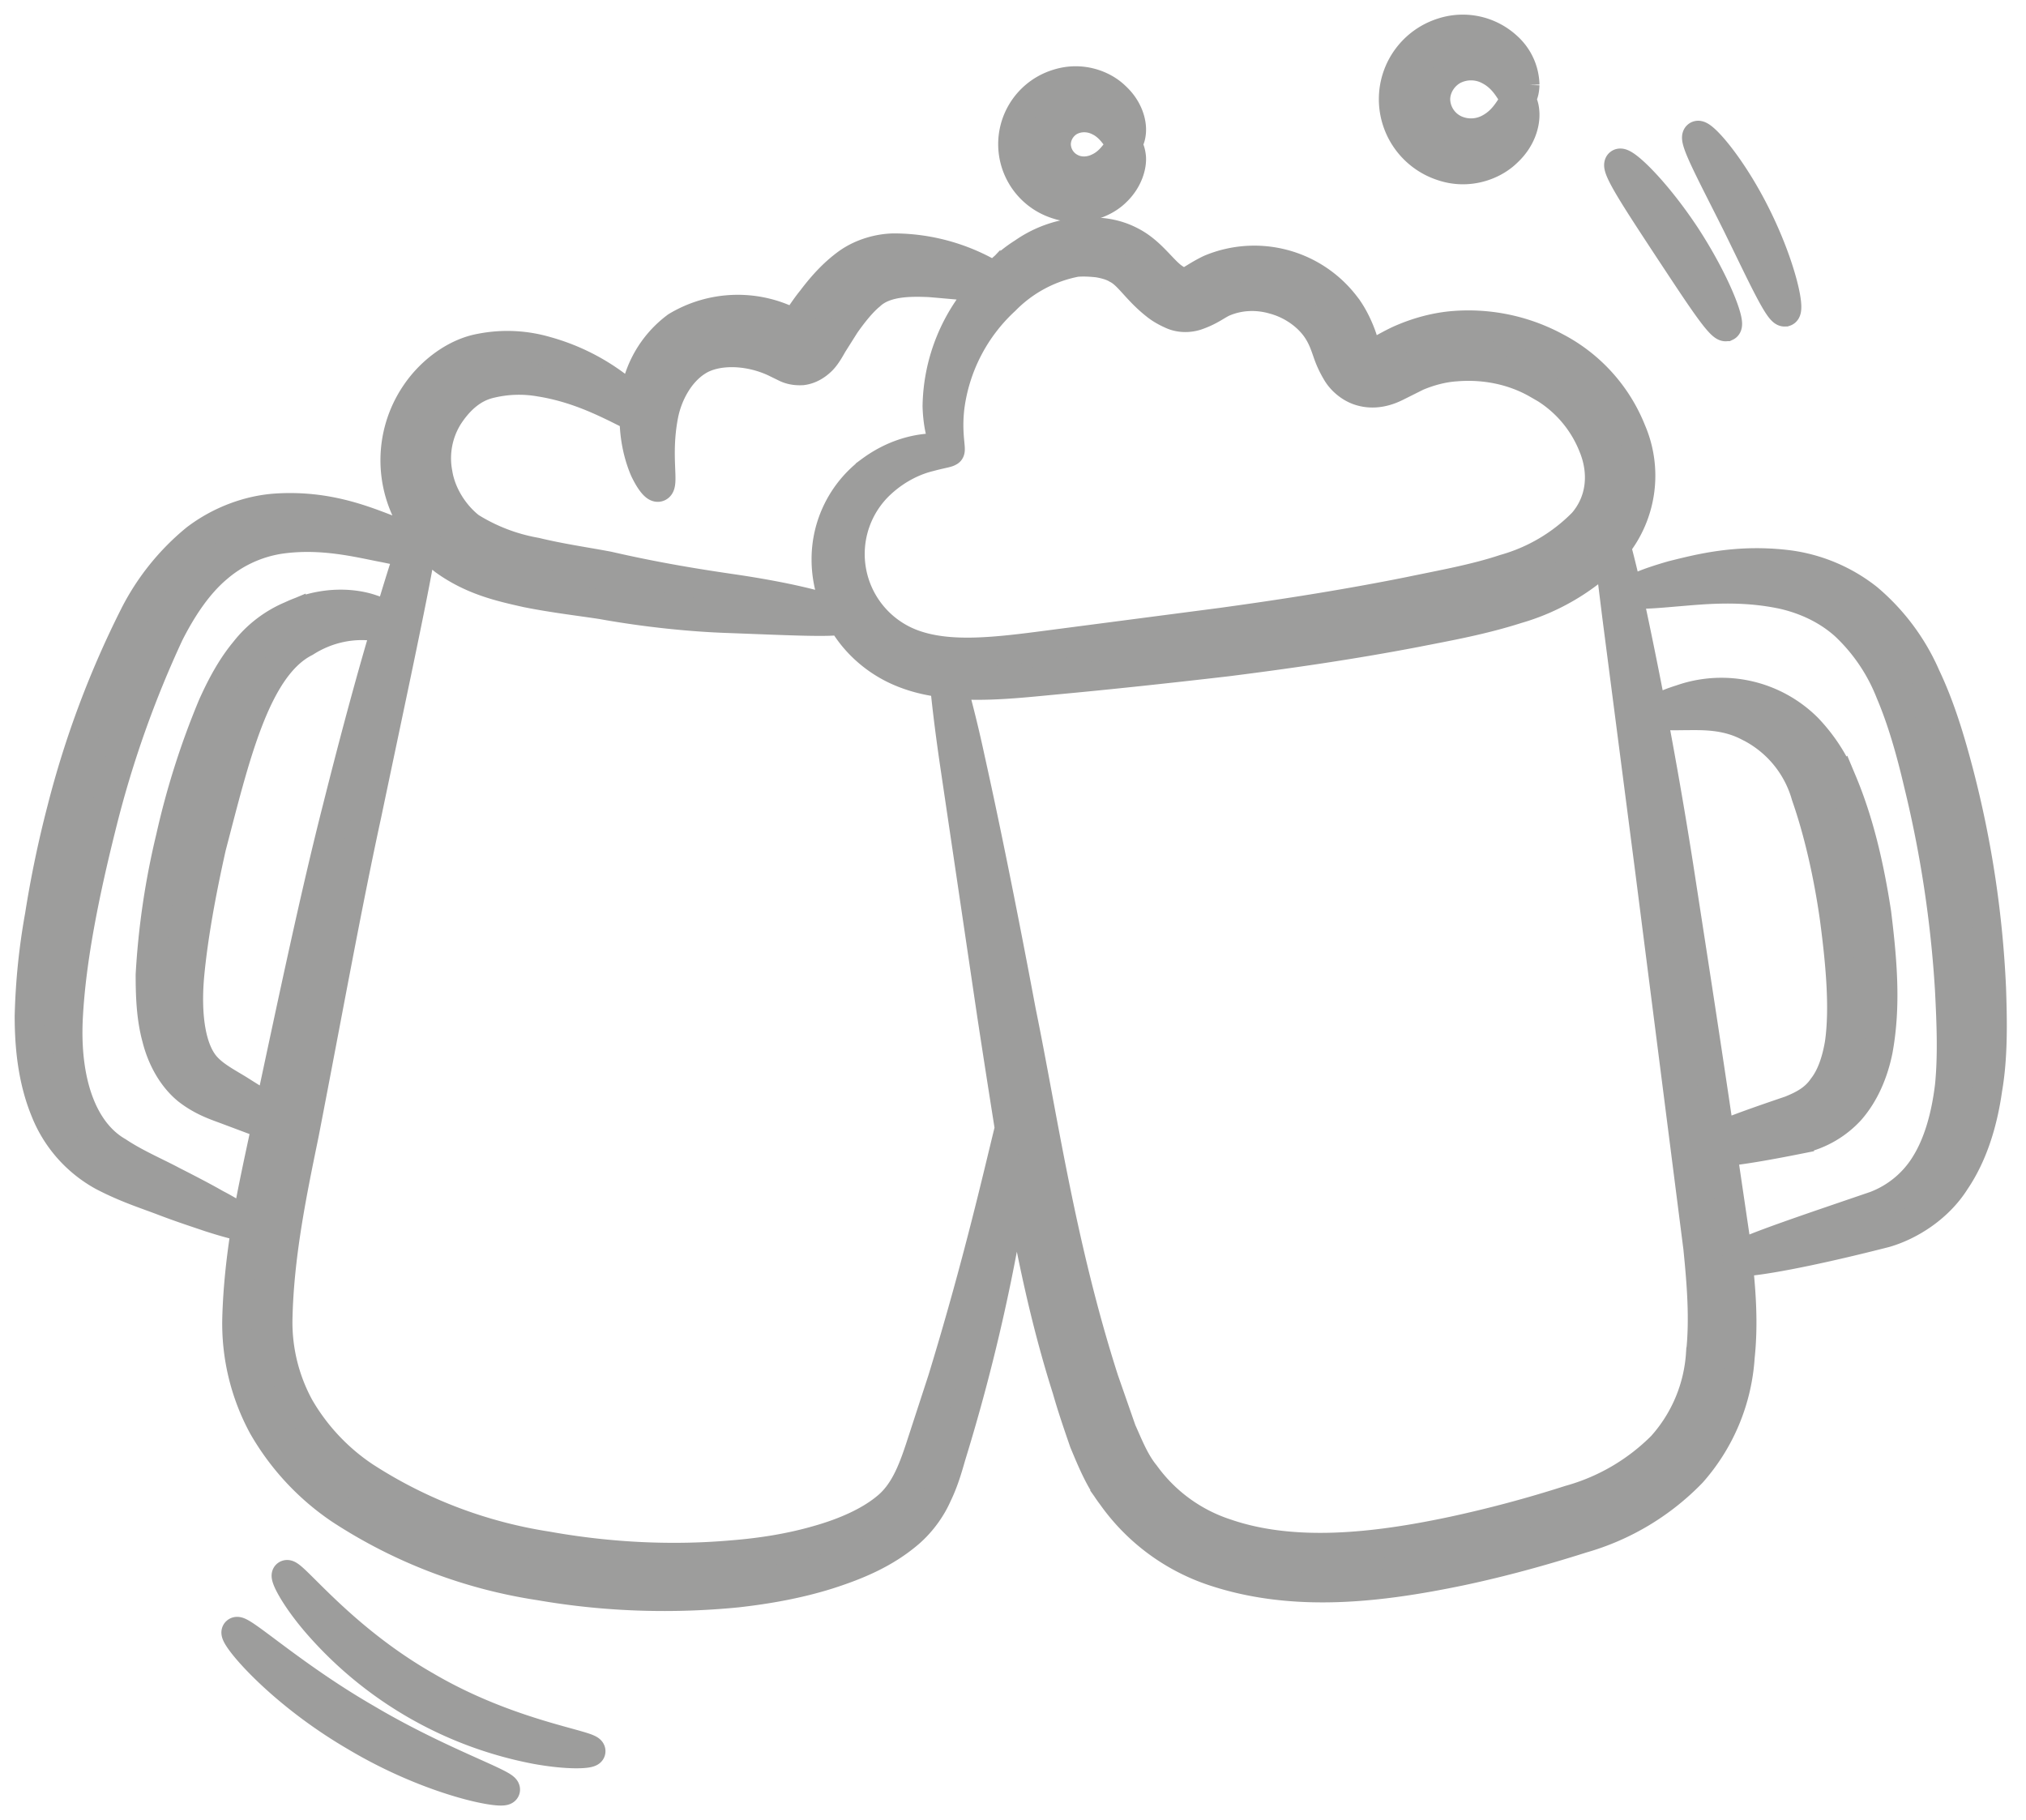 <svg xmlns="http://www.w3.org/2000/svg" width="69" height="62" fill="none" viewBox="0 0 69 62"><path fill="#9D9D9C" stroke="#9D9D9C" d="M67.82 33.65a35.3 35.3 0 0 0-1.1-7.3c-.3-1.15-.64-2.28-1.13-3.31a7.26 7.26 0 0 0-1.98-2.66 5.52 5.52 0 0 0-2.69-1.14c-1.75-.22-3.08.14-3.97.36-.9.26-1.36.46-1.34.57.02.1.54.07 1.44-.01.89-.07 2.21-.23 3.69.09.73.17 1.48.5 2.1 1.06a6.27 6.27 0 0 1 1.54 2.28c.4.94.7 2 .96 3.11a39.58 39.58 0 0 1 1.06 7.02c.06 1.16.1 2.25 0 3.26-.12 1-.37 1.92-.8 2.63a3.43 3.43 0 0 1-1.74 1.46c-2.4.82-4.13 1.4-4.69 1.71l-.05-.43-.46-3.12c.58-.05 1.47-.2 2.62-.43a3.25 3.25 0 0 0 1.73-.98c.5-.57.8-1.3.95-2.04.28-1.52.15-3.05-.05-4.68-.25-1.63-.6-3.12-1.17-4.48a5.8 5.8 0 0 0-1.19-1.83 4.15 4.15 0 0 0-4.3-.97c-.58.18-.87.35-.85.45.02.1.36.11.94.1.57 0 1.38-.05 2.18.36a3.78 3.78 0 0 1 1.99 2.38c.42 1.2.76 2.68.97 4.18.2 1.51.34 3.04.17 4.24-.1.6-.28 1.13-.57 1.5-.27.4-.66.61-1.11.79-1.03.35-1.86.64-2.4.88-.5-3.4-.98-6.48-1.4-9.2a164.1 164.1 0 0 0-1.59-8.62c-.21-.99-.4-1.76-.54-2.28a3.86 3.86 0 0 0 .52-3.93A5.5 5.5 0 0 0 53 11.83a6.28 6.28 0 0 0-3.58-.73c-.6.06-1.2.23-1.76.48-.28.13-.54.28-.7.37-.19.1-.28.08-.28.08 0 .03-.15-.12-.27-.47-.1-.32-.32-.82-.6-1.17a3.9 3.9 0 0 0-4.6-1.22c-.4.19-.7.42-.83.46-.03.01-.06.02-.1 0-.1-.04-.2-.09-.3-.16-.39-.26-.77-.9-1.46-1.25-.34-.18-.7-.27-1.04-.3a3.9 3.9 0 0 0-2.64.69c-.37.23-.68.51-.98.8a6.62 6.62 0 0 0-3.39-.96c-.48 0-1.11.15-1.62.52-.48.35-.86.78-1.2 1.23-.18.22-.34.46-.5.7l-.08.13-.11-.05a4.05 4.05 0 0 0-3.92.14 3.6 3.6 0 0 0-1.44 2.54l-.3-.28a7.14 7.14 0 0 0-2.7-1.42 4.72 4.72 0 0 0-2.23-.1c-.85.15-1.69.77-2.21 1.54a4.04 4.04 0 0 0 .06 4.64c-.04.12-.1.25-.14.4a8 8 0 0 0-.77-.37c-.85-.32-2.14-.88-3.92-.76-.88.06-1.88.4-2.73 1.05a8.1 8.1 0 0 0-2.06 2.55 32.44 32.44 0 0 0-2.5 6.67 37.46 37.46 0 0 0-.75 3.6A22.27 22.27 0 0 0 1 34.61c0 1.12.13 2.22.54 3.22a4.37 4.37 0 0 0 1.95 2.22c.8.42 1.48.63 2.08.86.6.23 1.13.4 1.57.55.62.2 1.03.3 1.24.33-.16 1-.28 2.03-.31 3.11a7.35 7.35 0 0 0 .89 3.69 8.54 8.54 0 0 0 2.62 2.82 17.06 17.06 0 0 0 6.81 2.6c2.31.4 4.57.45 6.71.24 1.07-.12 2.11-.31 3.1-.62 1-.32 1.96-.72 2.78-1.43.4-.35.74-.82.94-1.28.22-.45.35-.9.47-1.32a64.7 64.7 0 0 0 2.2-9.75l.02-.1.13.76c.38 2.15.85 4.46 1.6 6.82.17.6.37 1.18.58 1.79.26.62.52 1.27.95 1.83a6.91 6.91 0 0 0 3.41 2.55c2.77.94 5.72.58 8.5 0 1.41-.3 2.78-.68 4.1-1.1a8.4 8.4 0 0 0 3.74-2.24 6.58 6.58 0 0 0 1.64-3.94c.12-1.13.04-2.2-.07-3.24.6 0 2.36-.31 5.02-.99.83-.24 1.8-.84 2.38-1.76.61-.9.94-2 1.1-3.13.19-1.1.17-2.27.13-3.46ZM15.27 14.18c.37-.57.83-.97 1.4-1.11a4.13 4.13 0 0 1 1.73-.06c1.12.18 2 .6 2.6.89l.6.3c0 .79.18 1.4.35 1.8.2.42.38.62.47.59.22-.06-.09-1.06.18-2.45.13-.67.52-1.45 1.17-1.85.63-.39 1.69-.38 2.6.04l.41.2c.18.08.36.1.54.09.26-.03.49-.17.67-.35.18-.18.34-.5.38-.56l.41-.65c.28-.4.58-.77.86-1 .5-.47 1.34-.47 2.02-.44.84.07 1.5.14 1.91.15a6.07 6.07 0 0 0-1.65 4.06c.03 1.08.37 1.58.41 1.55.1-.02-.1-.57.02-1.54a6 6 0 0 1 1.88-3.61 4.6 4.6 0 0 1 2.42-1.3c.23-.02.48-.01.75.02.23.04.46.1.64.21.4.2.67.72 1.32 1.23.16.13.34.23.54.32.26.12.57.13.85.04.5-.17.73-.39.97-.48.49-.2 1.08-.24 1.66-.07.56.15 1.1.5 1.44.97.18.26.26.45.4.86.07.2.16.41.31.66.14.24.43.52.8.63.5.15.95-.01 1.23-.15l.7-.35c.4-.17.86-.3 1.32-.33.94-.08 1.93.1 2.78.59a4.1 4.1 0 0 1 1.9 2.12c.37.9.28 1.87-.35 2.6a6.03 6.03 0 0 1-2.67 1.58c-1.02.34-2.16.54-3.26.77-2.2.44-4.33.77-6.37 1.05l-5.82.76c-1.83.24-3.51.46-4.8-.06a3.27 3.27 0 0 1-.98-5.44c.6-.55 1.23-.8 1.65-.9.44-.12.68-.14.68-.2 0-.03-.23-.12-.73-.09-.47.04-1.2.2-1.97.77a3.76 3.76 0 0 0-1.5 3.03c0 .58.14 1.21.43 1.8-.5-.22-1.8-.55-3.66-.82-1.23-.18-2.59-.4-4.2-.77-.8-.15-1.64-.27-2.46-.47a6.25 6.25 0 0 1-2.24-.86c-.57-.45-.99-1.14-1.1-1.83a2.7 2.7 0 0 1 .36-1.94ZM8.4 41.65a7.83 7.83 0 0 0-1.04-.64c-.4-.23-.9-.49-1.47-.78-.56-.3-1.27-.6-1.87-1-1.27-.73-1.8-2.5-1.7-4.54.1-2.03.58-4.36 1.17-6.7a35.97 35.97 0 0 1 2.27-6.4c.46-.91 1-1.7 1.64-2.24a4.25 4.25 0 0 1 2.1-.98c1.46-.22 2.75.13 3.61.29l.82.17a75.33 75.33 0 0 0-.68 2.2 2.4 2.4 0 0 0-.59-.28c-.6-.21-1.65-.3-2.75.22a3.92 3.92 0 0 0-1.57 1.2c-.45.54-.8 1.19-1.1 1.86a26.83 26.83 0 0 0-1.43 4.5 26.16 26.16 0 0 0-.69 4.67c0 .75.03 1.48.22 2.17.17.68.53 1.34 1.05 1.76.53.41 1.02.55 1.41.7l1.04.39.23.07v.06c-.23 1.07-.47 2.16-.67 3.3Zm.78-3.85a2.03 2.03 0 0 1-.1-.08c-.24-.17-.56-.36-.92-.59-.37-.23-.8-.45-1.09-.75-.57-.57-.73-1.78-.62-3.1.12-1.33.4-2.87.75-4.43.8-3.05 1.5-6.12 3.2-6.98.8-.51 1.6-.6 2.16-.56.24 0 .44.03.6.04-.48 1.6-1.05 3.69-1.68 6.2-.74 2.9-1.48 6.41-2.3 10.25Zm22.92 9.18-.76 2.33c-.27.82-.56 1.55-1.15 2.03-.6.5-1.46.87-2.35 1.12-.9.26-1.87.42-2.87.5-2.01.18-4.17.09-6.34-.3a15.87 15.87 0 0 1-6.23-2.38 7.17 7.17 0 0 1-2.2-2.35 6.02 6.02 0 0 1-.74-2.96c.04-2.18.48-4.31.9-6.35.8-4.13 1.46-7.79 2.13-10.87.88-4.2 1.55-7.3 1.82-8.88.13.01.22.01.23-.03 0-.03-.06-.1-.19-.18l.05-.3c.22.26.45.51.73.73.96.69 1.92.9 2.81 1.1.9.18 1.76.28 2.55.4 1.55.28 3.1.43 4.3.47 2.13.08 3.52.15 3.89.05l.03.07c.4.69 1.06 1.3 1.86 1.66.51.23 1.05.36 1.6.42.05.53.15 1.43.33 2.67l1.28 8.65a629 629 0 0 0 .6 3.85c-.4 1.62-1.08 4.63-2.28 8.55Zm25.82-.87a5.2 5.2 0 0 1-1.32 3.14 7.13 7.13 0 0 1-3.15 1.84 41.6 41.6 0 0 1-3.96 1.06c-2.67.57-5.43.87-7.73.08A5.5 5.5 0 0 1 39 50.22c-.36-.44-.57-.99-.8-1.5L37.6 47c-1.47-4.58-2.08-8.95-2.82-12.56-.68-3.63-1.28-6.55-1.73-8.57a44.01 44.01 0 0 0-.63-2.57c1.14.1 2.33-.03 3.48-.14 1.84-.17 3.8-.38 5.87-.62 2.06-.26 4.23-.57 6.47-1 1.12-.22 2.24-.42 3.43-.8a7.43 7.43 0 0 0 3.14-1.83l.26 2.1 1.12 8.65 1.64 12.85c.12 1.2.22 2.42.09 3.6ZM49.12 5.66c.88.3 1.74-.02 2.2-.47.49-.45.62-.98.61-1.31-.01-.34-.12-.5-.22-.5-.2-.01-.33.65-1 1a1.3 1.3 0 0 1-1.14.04 1.16 1.16 0 0 1-.68-1.03c0-.46.3-.87.68-1.04a1.3 1.3 0 0 1 1.14.04c.68.35.8 1.02 1 1 .1 0 .21-.16.22-.5a1.8 1.8 0 0 0-.6-1.3 2.23 2.23 0 0 0-2.21-.48 2.38 2.38 0 0 0-1.66 2.28 2.4 2.4 0 0 0 1.66 2.27Z"/><path fill="#9D9D9C" d="M36.03 6.97c.8.25 1.57-.03 1.98-.44.42-.4.54-.89.52-1.17-.02-.3-.14-.44-.23-.44-.2-.01-.35.55-.91.8-.27.13-.62.16-.92 0a.92.92 0 0 1-.5-.8c0-.36.22-.67.5-.81.3-.15.65-.13.92 0 .56.25.7.82.91.8.1 0 .2-.14.23-.43.02-.3-.1-.77-.53-1.18a1.99 1.99 0 0 0-1.98-.45 2.15 2.15 0 0 0 .01 4.11Z"/><path stroke="#9D9D9C" d="M38.3 4.92c.1 0 .2.14.23.44.02.28-.1.77-.52 1.17-.4.4-1.18.7-1.98.44a2.15 2.15 0 0 1 0-4.12c.8-.25 1.56.04 1.97.45.43.4.55.88.53 1.18-.02.3-.14.44-.23.44Zm0 0c-.2-.01-.35.55-.91.8-.27.13-.62.16-.92 0a.92.92 0 0 1-.5-.8c0-.36.22-.67.5-.81.3-.15.65-.13.92 0 .56.25.7.82.91.8Z"/><path fill="#9D9D9C" stroke="#9D9D9C" d="M58.8 11.12c.17-.08-.36-1.5-1.38-3.07-1.02-1.55-2.12-2.61-2.27-2.48-.15.14.67 1.37 1.66 2.88 1 1.51 1.8 2.76 1.98 2.67ZM60.8 10.62c.18-.06-.14-1.57-.98-3.26-.84-1.7-1.86-2.85-2.01-2.74-.17.11.55 1.42 1.37 3.07.8 1.63 1.42 2.99 1.61 2.93ZM14.49 57.42c-2.92-1.67-4.56-3.92-4.73-3.78-.07.05.23.69.96 1.56a13.11 13.11 0 0 0 7.56 4.39c1.12.2 1.83.15 1.84.06.04-.22-2.74-.53-5.63-2.23ZM12.47 58.53c-2.53-1.46-4.28-3.1-4.42-2.95-.15.11 1.43 2.04 4.06 3.57 2.6 1.55 5.05 1.99 5.1 1.81.05-.2-2.23-.94-4.74-2.43Z"/></svg>